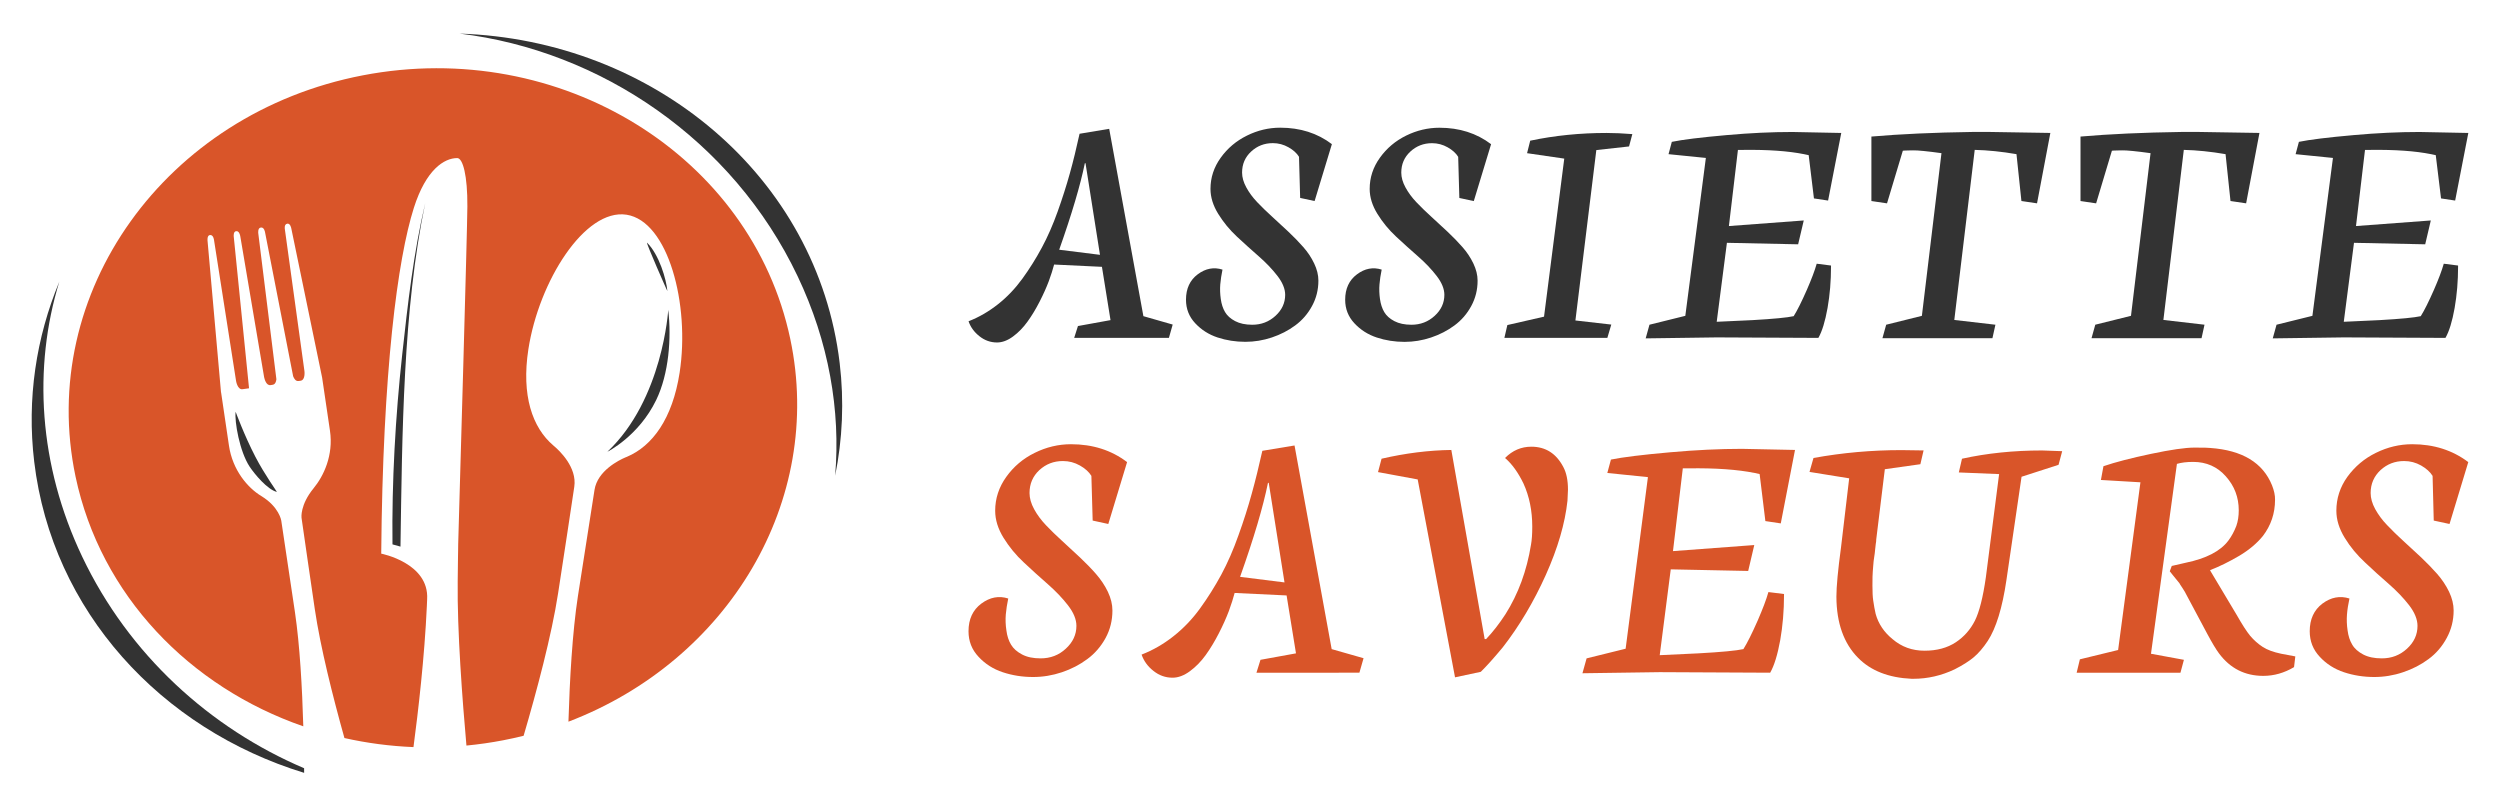 <?xml version="1.0" encoding="utf-8"?>
<!-- Generator: Adobe Illustrator 16.0.0, SVG Export Plug-In . SVG Version: 6.00 Build 0)  -->
<!DOCTYPE svg PUBLIC "-//W3C//DTD SVG 1.1//EN" "http://www.w3.org/Graphics/SVG/1.1/DTD/svg11.dtd">
<svg version="1.1" id="Calque_1" xmlns="http://www.w3.org/2000/svg" xmlns:xlink="http://www.w3.org/1999/xlink" x="0px" y="0px"
	 width="186px" height="60px" viewBox="0 0 186 60" enable-background="new 0 0 186 60" xml:space="preserve">
<g>
	<g>
		<g>
			<path fill="#333333" d="M82.524,9.585l2.544,13.938l2.18,0.624l-0.282,0.992h-7.048l0.281-0.882l2.423-0.44l-0.638-3.965
				l-3.559-0.17c-0.091,0.357-0.224,0.771-0.397,1.242c-0.177,0.468-0.402,0.974-0.68,1.516c-0.278,0.543-0.575,1.037-0.895,1.48
				c-0.318,0.445-0.679,0.816-1.083,1.114c-0.403,0.298-0.802,0.446-1.193,0.446c-0.481,0-0.917-0.154-1.308-0.465
				c-0.393-0.31-0.662-0.682-0.809-1.113c0.776-0.302,1.502-0.723,2.184-1.261s1.287-1.173,1.818-1.903
				c0.529-0.729,1.013-1.5,1.45-2.313c0.438-0.812,0.829-1.708,1.18-2.691c0.351-0.982,0.653-1.93,0.906-2.84
				c0.254-0.909,0.492-1.89,0.722-2.942L82.524,9.585z M81.838,18.959l-1.076-6.816h-0.049c-0.336,1.641-0.972,3.785-1.909,6.437
				L81.838,18.959z"/>
			<path fill="#333333" d="M90.953,20.059c-0.08,0.385-0.135,0.75-0.165,1.097c-0.027,0.347-0.016,0.71,0.038,1.089
				c0.053,0.379,0.157,0.703,0.318,0.973c0.159,0.27,0.409,0.494,0.752,0.674s0.767,0.269,1.273,0.269
				c0.667,0,1.243-0.22,1.725-0.661c0.481-0.439,0.723-0.963,0.723-1.566c0-0.439-0.192-0.91-0.574-1.406
				c-0.385-0.498-0.849-0.984-1.39-1.457c-0.542-0.473-1.085-0.963-1.629-1.469c-0.542-0.506-1.005-1.068-1.387-1.688
				c-0.385-0.621-0.577-1.24-0.577-1.861c0-0.84,0.253-1.612,0.76-2.317c0.506-0.706,1.156-1.255,1.951-1.647
				C93.567,9.695,94.392,9.5,95.25,9.5c1.483,0,2.766,0.407,3.842,1.224l-1.285,4.233l-1.076-0.232l-0.085-3.06
				c-0.165-0.269-0.425-0.506-0.784-0.708c-0.36-0.204-0.747-0.308-1.162-0.308c-0.628,0-1.167,0.209-1.614,0.625
				c-0.45,0.415-0.675,0.938-0.675,1.565c0,0.352,0.104,0.719,0.313,1.102c0.207,0.384,0.479,0.751,0.813,1.102
				s0.704,0.709,1.108,1.076s0.807,0.74,1.211,1.12c0.403,0.38,0.773,0.759,1.105,1.138c0.336,0.379,0.607,0.788,0.815,1.225
				c0.209,0.436,0.313,0.862,0.313,1.278c0,0.677-0.157,1.306-0.472,1.884c-0.313,0.58-0.73,1.062-1.248,1.444
				c-0.518,0.384-1.1,0.684-1.743,0.899c-0.646,0.216-1.301,0.324-1.971,0.324c-0.726,0-1.414-0.108-2.068-0.324
				c-0.653-0.216-1.206-0.568-1.664-1.059c-0.458-0.489-0.685-1.072-0.685-1.75c0-0.823,0.291-1.453,0.874-1.89
				S90.309,19.855,90.953,20.059z"/>
			<path fill="#333333" d="M102.797,20.059c-0.08,0.385-0.135,0.75-0.164,1.097s-0.016,0.71,0.037,1.089s0.158,0.703,0.318,0.973
				c0.159,0.27,0.409,0.494,0.752,0.674s0.768,0.269,1.273,0.269c0.667,0,1.243-0.22,1.725-0.661
				c0.481-0.439,0.723-0.963,0.723-1.566c0-0.439-0.192-0.91-0.575-1.406c-0.384-0.498-0.847-0.984-1.389-1.457
				s-1.085-0.963-1.629-1.469c-0.543-0.506-1.005-1.068-1.388-1.688c-0.384-0.621-0.576-1.24-0.576-1.861
				c0-0.84,0.253-1.612,0.76-2.317c0.506-0.706,1.156-1.255,1.951-1.647c0.796-0.391,1.621-0.586,2.479-0.586
				c1.484,0,2.766,0.407,3.843,1.224l-1.287,4.233l-1.075-0.232l-0.086-3.06c-0.164-0.269-0.424-0.506-0.783-0.708
				c-0.36-0.204-0.747-0.308-1.162-0.308c-0.628,0-1.166,0.209-1.615,0.625c-0.449,0.415-0.674,0.938-0.674,1.565
				c0,0.352,0.104,0.719,0.313,1.102c0.208,0.384,0.479,0.751,0.813,1.102c0.334,0.351,0.703,0.709,1.107,1.076
				c0.405,0.367,0.808,0.74,1.212,1.12c0.403,0.38,0.773,0.759,1.105,1.138c0.336,0.379,0.606,0.788,0.815,1.225
				c0.208,0.436,0.313,0.862,0.313,1.278c0,0.677-0.157,1.306-0.471,1.884c-0.314,0.58-0.731,1.062-1.249,1.444
				c-0.518,0.384-1.1,0.684-1.743,0.899c-0.646,0.216-1.302,0.324-1.97,0.324c-0.727,0-1.416-0.108-2.068-0.324
				c-0.654-0.216-1.207-0.568-1.664-1.059c-0.458-0.489-0.687-1.072-0.687-1.75c0-0.823,0.292-1.453,0.875-1.89
				C101.541,19.973,102.154,19.855,102.797,20.059z"/>
			<path fill="#333333" d="M119.587,25.139h-7.661l0.221-0.955l2.729-0.624l1.505-11.759l-2.767-0.404l0.234-0.93
				c1.826-0.385,3.719-0.575,5.676-0.575c0.572,0,1.212,0.028,1.922,0.085l-0.244,0.918l-2.435,0.27l-1.556,12.678l2.669,0.305
				L119.587,25.139z"/>
			<path fill="#333333" d="M135.287,25.139c-4.505-0.024-7.024-0.037-7.563-0.037l-5.286,0.073l0.282-1.016l2.667-0.661
				l1.529-11.748l-2.778-0.28l0.245-0.917c0.792-0.164,2.149-0.332,4.076-0.502c1.728-0.156,3.36-0.232,4.894-0.232l3.636,0.073
				l-0.979,5.029l-1.053-0.159l-0.391-3.219l-0.344-0.073c-1.182-0.236-2.688-0.343-4.516-0.318h-0.404l-0.672,5.665l5.569-0.415
				l-0.418,1.774l-5.299-0.111l-0.759,5.875l2.655-0.123c1.574-0.09,2.599-0.188,3.072-0.294c0.261-0.415,0.588-1.068,0.979-1.957
				c0.342-0.784,0.589-1.433,0.734-1.946l1.064,0.135v0.073c0,1.077-0.085,2.104-0.257,3.084
				C135.791,23.914,135.564,24.656,135.287,25.139z"/>
			<path fill="#333333" d="M144.445,11.396c-1.062-0.147-1.768-0.217-2.117-0.209c-0.091,0-0.195,0.002-0.318,0.006
				c-0.122,0.006-0.218,0.008-0.288,0.008c-0.069,0-0.12,0.004-0.152,0.012l-1.176,3.916l-1.162-0.172V10.16
				c2.161-0.187,4.658-0.301,7.489-0.342h1.358l4.467,0.073l-0.991,5.237l-1.162-0.172l-0.367-3.487
				c-1.094-0.188-2.128-0.294-3.107-0.318L145.4,23.805l3.059,0.354l-0.222,1.003h-8.184l0.279-1.003l2.656-0.661L144.445,11.396z"
				/>
			<path fill="#333333" d="M160.001,11.396c-1.062-0.147-1.767-0.217-2.116-0.209c-0.091,0-0.197,0.002-0.32,0.006
				c-0.12,0.006-0.216,0.008-0.285,0.008c-0.072,0-0.122,0.004-0.154,0.012l-1.174,3.916l-1.162-0.172V10.16
				c2.16-0.187,4.656-0.301,7.489-0.342h1.356l4.468,0.073l-0.991,5.237l-1.164-0.172l-0.367-3.487
				c-1.094-0.188-2.129-0.294-3.106-0.318l-1.519,12.653l3.059,0.354l-0.22,1.003h-8.186l0.28-1.003l2.656-0.661L160.001,11.396z"/>
			<path fill="#333333" d="M181.942,25.139c-4.506-0.024-7.025-0.037-7.564-0.037l-5.285,0.073l0.281-1.016l2.669-0.661
				l1.528-11.748l-2.778-0.28l0.245-0.917c0.791-0.164,2.148-0.332,4.076-0.502c1.729-0.156,3.36-0.232,4.895-0.232l3.634,0.073
				l-0.979,5.029l-1.051-0.159l-0.393-3.219l-0.345-0.073c-1.181-0.236-2.687-0.343-4.513-0.318h-0.406l-0.67,5.665l5.566-0.415
				l-0.417,1.774l-5.298-0.111l-0.76,5.875l2.657-0.123c1.574-0.09,2.597-0.188,3.071-0.294c0.261-0.415,0.587-1.068,0.979-1.957
				c0.343-0.784,0.587-1.433,0.733-1.946l1.064,0.135v0.073c0,1.077-0.085,2.104-0.256,3.084
				C182.448,23.914,182.218,24.656,181.942,25.139z"/>
		</g>
		<g>
			<path fill="#D95529" d="M75.012,44.529c-0.089,0.415-0.144,0.811-0.181,1.188c-0.03,0.377-0.018,0.775,0.045,1.185
				c0.052,0.414,0.167,0.766,0.345,1.06c0.176,0.293,0.445,0.533,0.82,0.73c0.37,0.197,0.829,0.291,1.379,0.291
				c0.729,0,1.357-0.237,1.873-0.718c0.525-0.479,0.792-1.044,0.792-1.701c0-0.479-0.209-0.989-0.628-1.529
				c-0.418-0.541-0.926-1.069-1.51-1.582c-0.587-0.517-1.181-1.046-1.768-1.601c-0.595-0.548-1.093-1.159-1.511-1.831
				c-0.419-0.677-0.627-1.35-0.627-2.022c0-0.914,0.277-1.756,0.828-2.523c0.548-0.766,1.253-1.363,2.118-1.786
				c0.862-0.426,1.76-0.64,2.695-0.64c1.614,0,3.008,0.444,4.173,1.33l-1.398,4.604l-1.163-0.254l-0.095-3.326
				c-0.181-0.291-0.46-0.549-0.853-0.77c-0.395-0.223-0.81-0.333-1.268-0.333c-0.681,0-1.263,0.226-1.754,0.677
				c-0.485,0.455-0.728,1.021-0.728,1.703c0,0.38,0.114,0.781,0.339,1.195c0.226,0.419,0.522,0.816,0.883,1.197
				c0.361,0.382,0.767,0.775,1.206,1.173c0.438,0.397,0.876,0.806,1.313,1.215c0.438,0.415,0.843,0.825,1.203,1.239
				c0.361,0.414,0.659,0.857,0.885,1.328c0.226,0.476,0.339,0.941,0.339,1.393c0,0.734-0.167,1.418-0.508,2.045
				c-0.347,0.632-0.799,1.156-1.361,1.57c-0.562,0.418-1.194,0.745-1.89,0.979c-0.708,0.237-1.416,0.354-2.145,0.354
				c-0.787,0-1.538-0.117-2.252-0.354c-0.706-0.233-1.312-0.617-1.804-1.15c-0.501-0.532-0.747-1.164-0.747-1.902
				c0-0.893,0.318-1.58,0.952-2.055C73.649,44.434,74.317,44.305,75.012,44.529z"/>
			<path fill="#D95529" d="M96.313,33.144l2.763,15.15l2.372,0.677l-0.309,1.078H93.48l0.3-0.959l2.641-0.48l-0.698-4.309
				l-3.865-0.185c-0.099,0.39-0.25,0.838-0.433,1.351c-0.193,0.509-0.438,1.058-0.741,1.648c-0.302,0.59-0.626,1.127-0.972,1.61
				c-0.344,0.48-0.739,0.886-1.179,1.21c-0.438,0.324-0.872,0.486-1.296,0.486c-0.526,0-0.997-0.168-1.423-0.508
				c-0.429-0.337-0.715-0.738-0.88-1.211c0.846-0.327,1.635-0.783,2.376-1.369c0.743-0.586,1.4-1.272,1.976-2.068
				c0.573-0.791,1.101-1.631,1.58-2.514c0.472-0.881,0.9-1.857,1.277-2.927c0.386-1.066,0.712-2.096,0.984-3.083
				c0.278-0.993,0.536-2.057,0.792-3.201L96.313,33.144z M95.567,43.332l-1.173-7.408h-0.057c-0.361,1.779-1.05,4.112-2.075,6.994
				L95.567,43.332z"/>
			<path fill="#D95529" d="M111.975,34.074c0.557-0.562,1.21-0.84,1.955-0.84c1.066,0,1.858,0.508,2.383,1.516
				c0.23,0.428,0.344,0.985,0.344,1.678c0,0.053-0.012,0.328-0.037,0.824c-0.18,1.686-0.717,3.525-1.61,5.52
				c-0.91,2.021-1.981,3.816-3.203,5.387c-0.672,0.809-1.217,1.415-1.636,1.824l-1.917,0.41l-2.778-14.723l-2.952-0.546l0.264-0.996
				c1.771-0.409,3.501-0.628,5.19-0.651l2.481,14.071h0.106c0.508-0.533,0.983-1.148,1.441-1.85c0.952-1.509,1.588-3.231,1.9-5.174
				c0.064-0.337,0.094-0.783,0.094-1.345c0-1.178-0.218-2.248-0.652-3.202C112.955,35.162,112.5,34.525,111.975,34.074z"/>
			<path fill="#D95529" d="M131.701,50.049c-4.896-0.029-7.635-0.041-8.218-0.041l-5.749,0.082l0.309-1.107l2.904-0.718
				l1.659-12.767l-3.021-0.309l0.269-0.997c0.854-0.175,2.334-0.36,4.426-0.544c1.877-0.168,3.656-0.254,5.322-0.254l3.947,0.082
				l-1.059,5.465l-1.146-0.172l-0.427-3.498l-0.37-0.082c-1.286-0.258-2.923-0.373-4.908-0.344h-0.438l-0.731,6.158l6.048-0.451
				l-0.452,1.927l-5.762-0.119l-0.82,6.385l2.884-0.136c1.713-0.094,2.823-0.201,3.341-0.315c0.287-0.455,0.639-1.164,1.065-2.128
				c0.369-0.853,0.641-1.559,0.796-2.116l1.161,0.144v0.082c0,1.168-0.096,2.288-0.282,3.35
				C132.25,48.716,132.003,49.523,131.701,50.049z"/>
			<path fill="#D95529" d="M137.579,35.588l-2.952-0.477l0.296-1.037c2.164-0.394,4.346-0.586,6.545-0.586l1.646,0.024l-0.238,1.025
				l-2.644,0.372l-0.64,5.229c0,0.09-0.008,0.196-0.034,0.32c-0.007,0.032-0.021,0.164-0.043,0.385
				c-0.02,0.222-0.043,0.423-0.074,0.6c-0.031,0.184-0.058,0.408-0.075,0.676l-0.031,0.401c-0.018,0.169-0.025,0.517-0.025,1.05
				c0,0.479,0.017,0.846,0.057,1.104c0.052,0.373,0.115,0.705,0.182,1c0.204,0.734,0.623,1.361,1.254,1.874
				c0.674,0.578,1.464,0.864,2.383,0.864c0.918,0,1.693-0.209,2.325-0.627c0.613-0.406,1.085-0.943,1.422-1.607
				c0.327-0.656,0.604-1.734,0.816-3.234l0.985-7.672l-2.998-0.123l0.237-1.021c1.853-0.409,3.847-0.615,5.962-0.615
				c0.204,0,0.696,0.021,1.492,0.054l-0.27,1.013l-2.753,0.89l-1.128,7.704c-0.302,2.046-0.762,3.55-1.384,4.506
				c-0.346,0.524-0.706,0.938-1.068,1.238c-0.344,0.283-0.806,0.579-1.396,0.878c-0.992,0.471-2.014,0.705-3.071,0.705h-0.131
				c-1.715-0.078-3.038-0.6-3.98-1.555c-1.066-1.074-1.609-2.59-1.617-4.551c0-0.754,0.115-1.98,0.345-3.686L137.579,35.588z"/>
			<path fill="#D95529" d="M160.033,48.639l2.45,0.451l-0.257,0.959h-7.723l0.24-0.996l2.845-0.693l1.66-12.477l-2.94-0.173
				l0.188-1.024c0.886-0.303,2.066-0.607,3.536-0.918c1.482-0.313,2.561-0.467,3.232-0.467c0.715,0,1.101,0.012,1.174,0.027
				c2.387,0.168,3.919,1.096,4.6,2.779c0.157,0.398,0.235,0.76,0.225,1.079c0,1.001-0.301,1.898-0.9,2.686
				c-0.451,0.558-1.042,1.05-1.755,1.476c-0.771,0.451-1.497,0.809-2.169,1.066v0.037l1.957,3.276
				c0.417,0.733,0.758,1.263,1.02,1.582c0.271,0.315,0.573,0.591,0.934,0.825c0.329,0.213,0.784,0.381,1.367,0.504l1.054,0.199
				l-0.095,0.797c-0.729,0.434-1.492,0.651-2.288,0.651c-1.368,0-2.469-0.558-3.298-1.677c-0.212-0.283-0.508-0.771-0.876-1.46
				l-1.669-3.128c-0.05-0.086-0.111-0.18-0.175-0.279c-0.068-0.098-0.114-0.172-0.151-0.226c-0.027-0.052-0.052-0.094-0.067-0.118
				l-0.496-0.611l-0.225-0.283l0.148-0.396l1.035-0.238c1.525-0.313,2.588-0.861,3.179-1.652c0.238-0.316,0.433-0.682,0.591-1.091
				c0.121-0.345,0.179-0.729,0.179-1.157c0-0.967-0.318-1.808-0.958-2.524c-0.632-0.718-1.447-1.079-2.433-1.079
				c-0.483,0-0.89,0.051-1.209,0.147L160.033,48.639z"/>
			<path fill="#D95529" d="M174.799,44.529c-0.09,0.415-0.154,0.811-0.184,1.188c-0.028,0.377-0.016,0.775,0.045,1.185
				c0.054,0.414,0.168,0.766,0.346,1.06c0.168,0.293,0.444,0.533,0.813,0.73c0.376,0.197,0.836,0.291,1.386,0.291
				c0.729,0,1.349-0.237,1.874-0.718c0.524-0.479,0.783-1.044,0.783-1.701c0-0.479-0.208-0.989-0.619-1.529
				c-0.419-0.541-0.926-1.069-1.511-1.582c-0.596-0.517-1.182-1.046-1.768-1.601c-0.594-0.548-1.102-1.159-1.512-1.831
				c-0.418-0.677-0.627-1.35-0.627-2.022c0-0.914,0.271-1.756,0.82-2.523c0.558-0.766,1.26-1.363,2.126-1.786
				c0.864-0.426,1.762-0.64,2.696-0.64c1.605,0,3.001,0.444,4.173,1.33l-1.396,4.604l-1.174-0.254l-0.086-3.326
				c-0.18-0.291-0.468-0.549-0.853-0.77c-0.395-0.223-0.816-0.333-1.267-0.333c-0.682,0-1.263,0.226-1.756,0.677
				c-0.483,0.455-0.733,1.021-0.733,1.703c0,0.38,0.113,0.781,0.339,1.195c0.233,0.419,0.521,0.816,0.891,1.197
				c0.361,0.382,0.765,0.775,1.203,1.173c0.44,0.397,0.879,0.806,1.317,1.215c0.438,0.415,0.833,0.825,1.202,1.239
				c0.361,0.414,0.658,0.857,0.884,1.328c0.226,0.476,0.339,0.941,0.339,1.393c0,0.734-0.173,1.418-0.515,2.045
				c-0.34,0.632-0.791,1.156-1.353,1.57c-0.562,0.418-1.195,0.745-1.9,0.979c-0.697,0.237-1.415,0.354-2.137,0.354
				c-0.787,0-1.538-0.117-2.252-0.354c-0.704-0.233-1.311-0.617-1.803-1.15c-0.5-0.532-0.747-1.164-0.747-1.902
				c0-0.893,0.317-1.58,0.944-2.055C173.426,44.434,174.094,44.305,174.799,44.529z"/>
		</g>
	</g>
	<g>
		<path fill="#333333" d="M22.628,57.5C11.996,54.242,3.873,45.482,2.545,34.35c-0.559-4.684,0.149-9.25,1.869-13.395
			c-1.961,6.383-1.55,13.631,1.708,20.475c3.467,7.281,9.507,12.746,16.503,15.725C22.627,57.27,22.628,57.387,22.628,57.5z"/>
		<path fill="#333333" d="M62.135,35.393c0.411-4.846-0.464-9.951-2.795-14.848C54.506,10.385,44.658,3.761,34.197,2.5
			C48.64,2.973,60.819,13.152,62.472,27.01C62.813,29.871,62.681,32.688,62.135,35.393z"/>
		<path fill="#D95529" d="M42.292,53.693c0.094-3.111,0.291-6.643,0.703-9.328c0.488-3.16,0.927-5.957,1.237-7.92
			c0.223-1.424,1.826-2.211,2.289-2.41c0.042-0.016,0.085-0.031,0.127-0.051c0.94-0.398,1.789-1.105,2.466-2.141
			c0.677-1.037,1.186-2.404,1.451-4.123c0.778-5.061-0.844-11.266-3.952-11.746c-3.106-0.475-6.521,4.951-7.303,10.016
			c-0.527,3.438,0.297,5.822,1.854,7.148h-0.003c0,0,0.01,0.01,0.024,0.02c0.021,0.018,0.039,0.035,0.062,0.053
			c0.355,0.301,1.702,1.553,1.479,3.008c-0.294,1.965-0.715,4.762-1.203,7.918c-0.483,3.145-1.599,7.309-2.566,10.604
			c-0.501,0.125-1.009,0.236-1.523,0.336c-0.913,0.176-1.824,0.305-2.731,0.393c-0.293-3.279-0.698-8.553-0.65-12.23
			c0.004-0.434,0.016-1.225,0.022-1.813c0.004-0.172,0.005-0.328,0.008-0.449c0.001-0.168,0.004-0.332,0.006-0.494
			c0.119-4.08,0.668-23.078,0.683-25.121c0.016-2.289-0.333-3.602-0.754-3.602c-0.969,0-2.322,0.852-3.227,3.701
			c-1.209,3.805-2.315,12.137-2.428,25.729c0,0,3.567,0.689,3.416,3.387c0.002,0.004-0.001,0.01-0.001,0.012
			c-0.012,0.211-0.018,0.377-0.021,0.506c-0.172,3.785-0.646,7.857-0.995,10.488c-1.75-0.07-3.47-0.299-5.137-0.674
			c-0.868-3.104-1.785-6.748-2.202-9.572c-0.191-1.305-0.374-2.547-0.54-3.695c-0.167-1.148-0.319-2.201-0.451-3.127
			c0,0-0.116-0.949,0.897-2.186c0.748-0.91,1.49-2.449,1.22-4.287c-0.466-3.162-0.584-3.953-0.584-3.953l-2.292-11.09
			c0,0-0.065-0.395-0.296-0.359c-0.265,0.039-0.182,0.43-0.182,0.43l1.454,10.535c0,0,0.089,0.664-0.285,0.721l-0.146,0.02
			c-0.212,0.033-0.34-0.172-0.409-0.352L19.72,17.285c0,0-0.057-0.395-0.312-0.357l0.002,0.002c-0.008,0-0.002-0.002-0.009,0
			c-0.241,0.033-0.185,0.43-0.185,0.43l1.348,10.857c-0.021,0.184-0.087,0.385-0.287,0.412l-0.146,0.023
			c-0.327,0.049-0.45-0.453-0.477-0.578c-0.004-0.018-0.006-0.029-0.006-0.029l-1.774-10.488c0,0,0-0.004-0.003-0.008
			c-0.009-0.055-0.078-0.377-0.3-0.35c-0.001,0-0.001,0-0.002,0h-0.005c-0.001,0-0.004,0.002-0.006,0.002
			c-0.193,0.033-0.174,0.332-0.167,0.41c0.002,0.01,0.003,0.018,0.003,0.018l1.135,11.26l-0.482,0.068
			c-0.373,0.057-0.482-0.605-0.482-0.605l-1.644-10.508c0,0-0.044-0.396-0.31-0.355c-0.217,0.031-0.169,0.428-0.169,0.428
			l1.002,11.279h0.006c0.002,0.018,0.121,0.824,0.584,3.953c0.269,1.836,1.396,3.143,2.402,3.754
			c1.338,0.811,1.491,1.832,1.491,1.832c0.279,1.852,0.634,4.211,1.019,6.82c0.36,2.445,0.537,5.59,0.62,8.484
			c-8.437-2.922-15.075-9.727-16.944-18.578C2.739,21.799,12.304,8.434,26.989,5.606c14.684-2.828,28.923,5.955,31.808,19.613
			C61.348,37.307,54.155,49.164,42.292,53.693z"/>
		<g>
			<path fill="#333333" d="M17.531,30.635c-0.093,0.717,0.295,2.959,1.044,4.088c0.375,0.564,1.324,1.701,2.021,1.877
				c0.042,0.012-0.888-1.252-1.597-2.617C18.167,32.379,17.531,30.635,17.531,30.635z"/>
			<path fill="#333333" d="M45.189,33.611c0,0,2.324-1.15,3.632-3.85c0.945-1.955,1.141-4.6,0.896-6.711
				c-0.005-0.049,0.002-0.051,0,0C49.716,23.051,49.324,29.713,45.189,33.611z"/>
			<path fill="#333333" d="M49.655,21.658c-0.084-0.893-0.615-2.717-1.518-3.607l0,0C48.048,18.047,49.658,21.699,49.655,21.658
				L49.655,21.658z"/>
			<path fill="#333333" d="M31.64,15.1c-0.872,3.691-1.302,7.514-1.716,11.283c-0.504,4.594-0.779,9.498-0.723,14.119l0.595,0.166
				C29.923,32.303,29.978,23.014,31.64,15.1L31.64,15.1L31.64,15.1z"/>
		</g>
	</g>
</g>
</svg>
